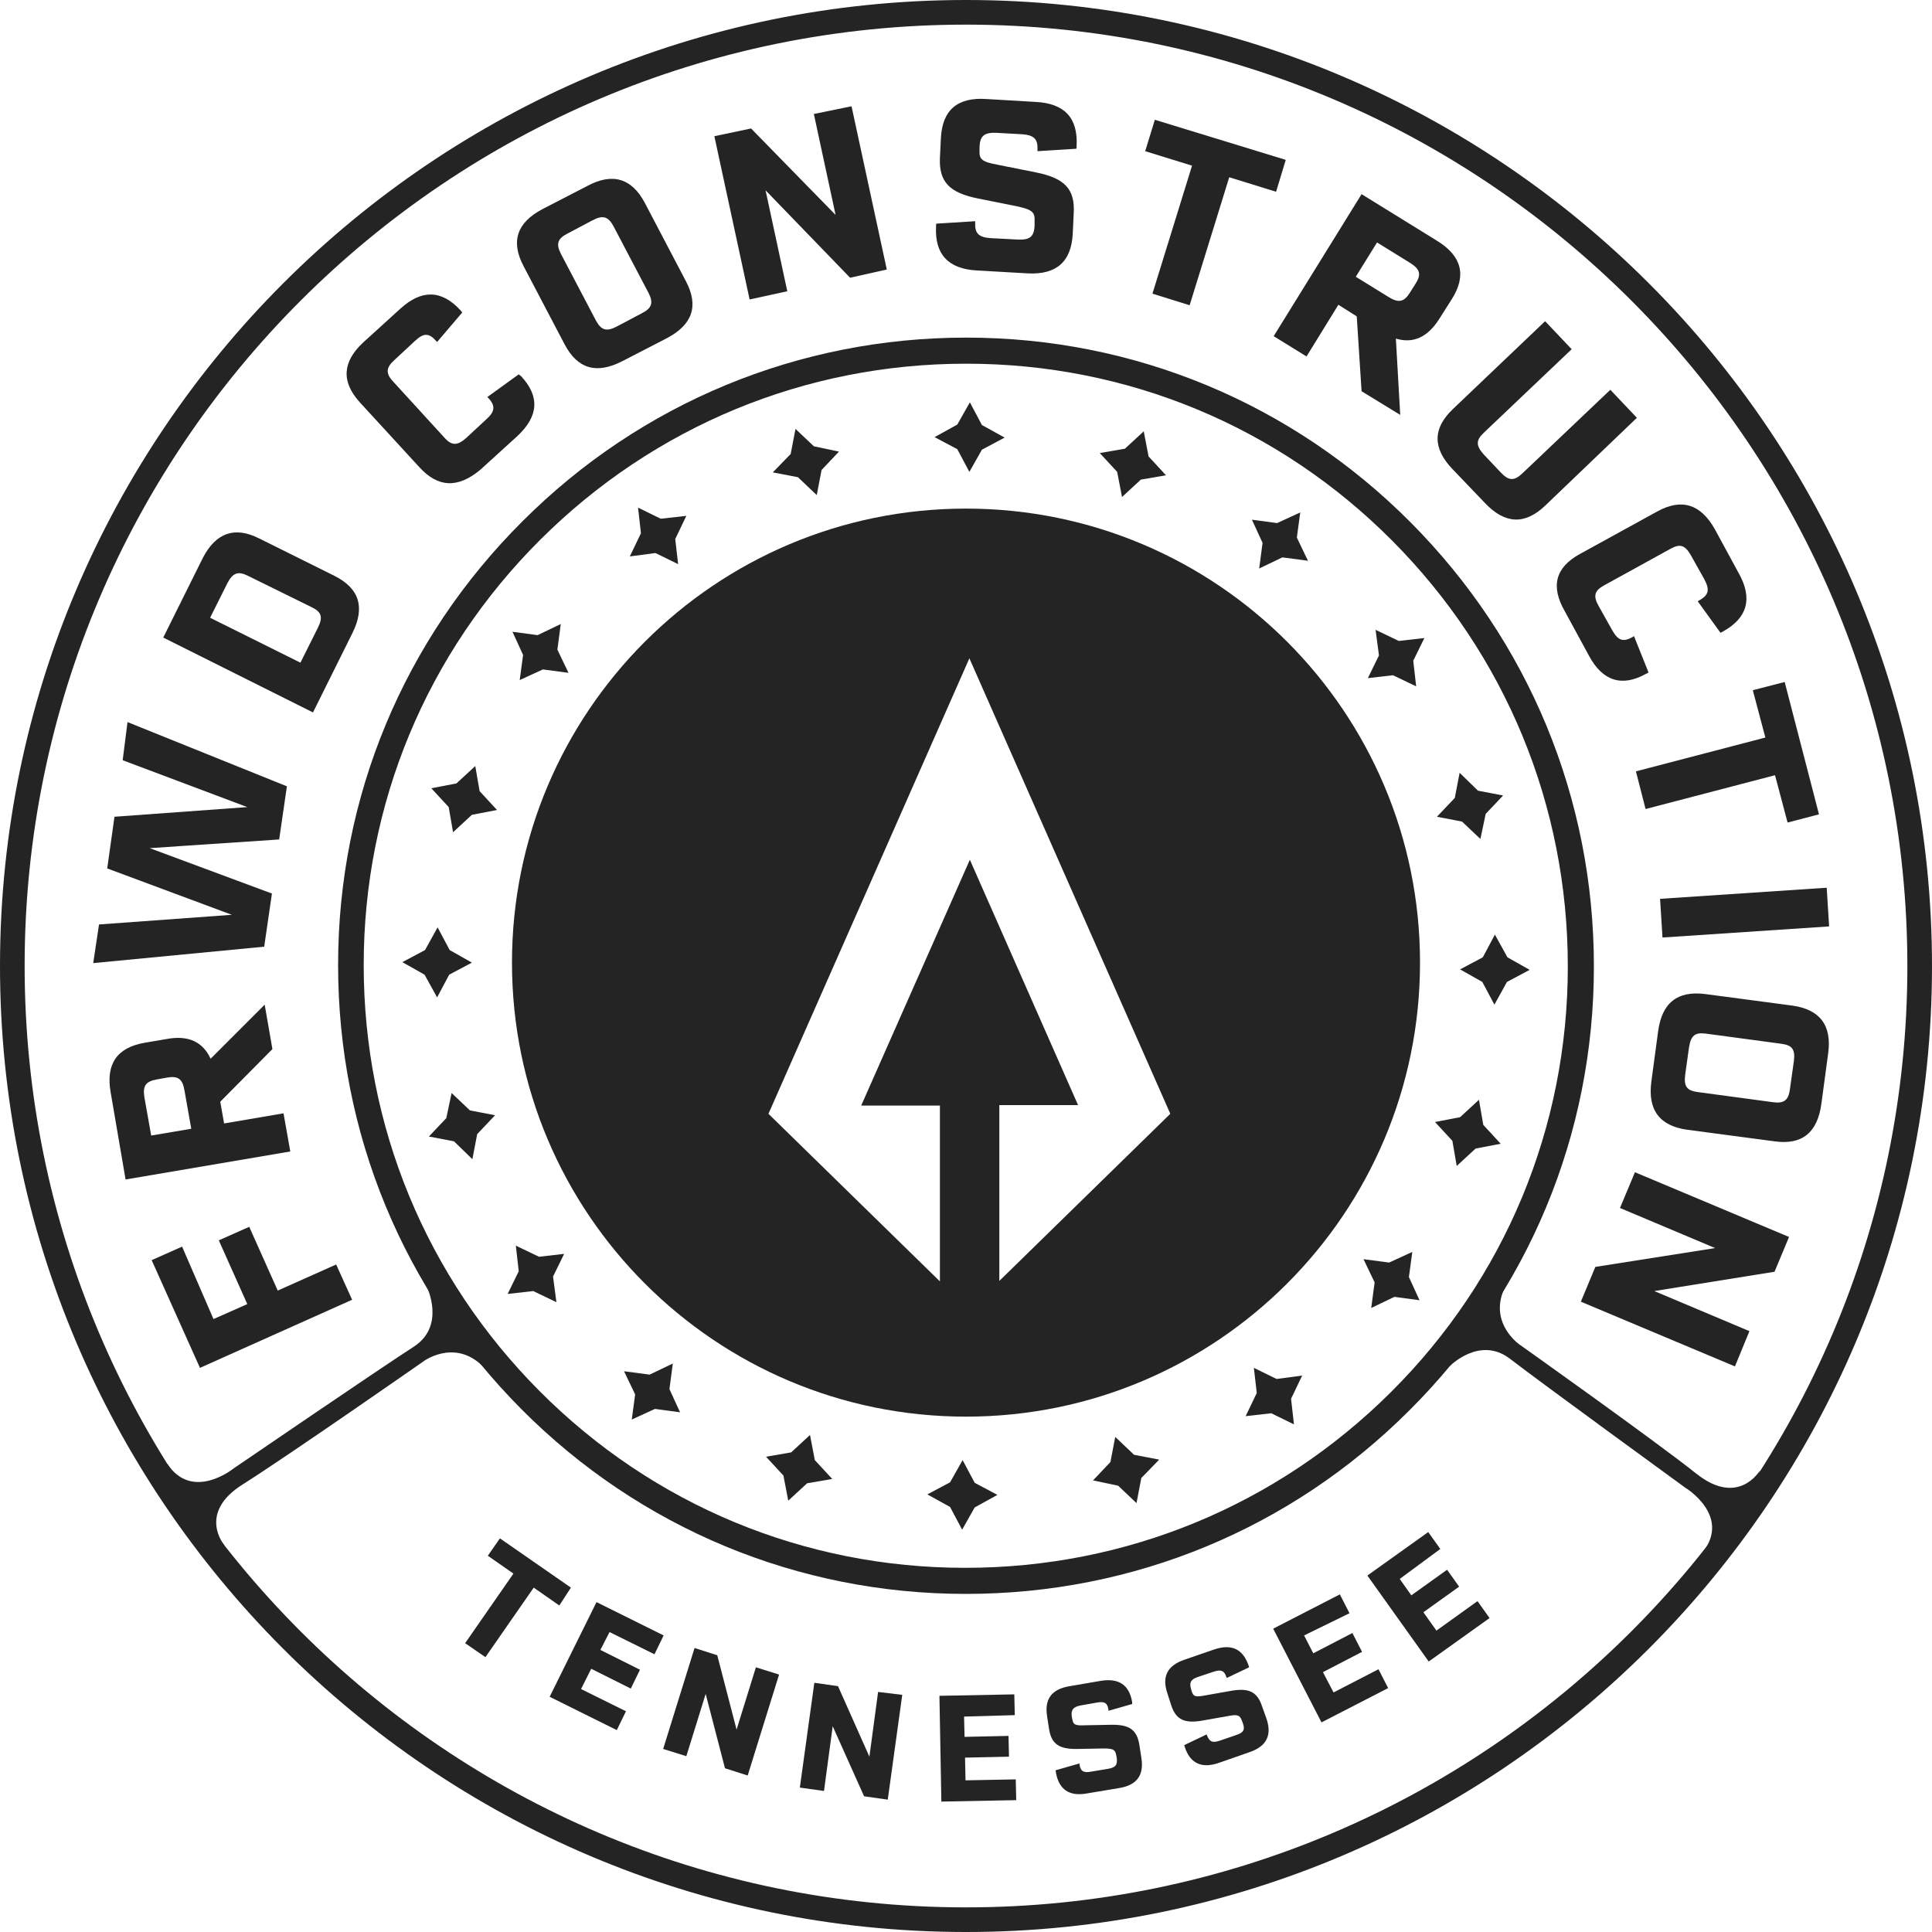 <?xml version="1.0" encoding="utf-8"?>
<!-- Generator: Adobe Illustrator 26.4.1, SVG Export Plug-In . SVG Version: 6.00 Build 0)  -->
<svg version="1.1" id="Layer_1" xmlns="http://www.w3.org/2000/svg" xmlns:xlink="http://www.w3.org/1999/xlink" x="0px" y="0px"
	 viewBox="0 0 400 400" style="enable-background:new 0 0 400 400;" xml:space="preserve">
<style type="text/css">
	.st0{fill:#242424;}
</style>
<g>
	<g>
		<polygon class="st0" points="198.2,87.9 193.5,90.5 198.2,93 200.7,97.7 203.3,93.1 208,90.6 203.3,88 200.8,83.3 		"/>
		<polygon class="st0" points="163.7,94 160,97.8 165.2,98.8 169.1,102.5 170.1,97.3 173.7,93.5 168.5,92.4 164.7,88.8 		"/>
		<polygon class="st0" points="132.7,110.4 130.4,115.2 135.7,114.5 140.4,116.8 139.8,111.6 142.1,106.8 136.8,107.4 132.1,105.1 
					"/>
		<polygon class="st0" points="108.3,135.6 107.6,140.8 112.4,138.6 117.7,139.3 115.4,134.5 116.1,129.2 111.3,131.5 106.1,130.8 
					"/>
		<polygon class="st0" points="92.9,167.1 93.8,172.3 97.7,168.7 102.9,167.7 99.3,163.8 98.4,158.6 94.5,162.2 89.3,163.2 		"/>
		<polygon class="st0" points="87.9,201.8 90.5,206.5 93,201.8 97.7,199.3 93.1,196.7 90.6,192 88,196.7 83.3,199.2 		"/>
		<polygon class="st0" points="94,236.3 97.8,240 98.8,234.8 102.5,230.9 97.3,229.9 93.5,226.3 92.4,231.5 88.8,235.3 		"/>
		<polygon class="st0" points="110.4,267.3 115.2,269.6 114.5,264.3 116.8,259.6 111.6,260.2 106.8,257.9 107.4,263.2 105.1,267.9 
					"/>
		<polygon class="st0" points="135.6,291.7 140.8,292.4 138.6,287.6 139.3,282.3 134.5,284.6 129.2,283.9 131.5,288.7 130.8,293.9 
					"/>
		<polygon class="st0" points="167.1,307.1 172.3,306.2 168.7,302.3 167.7,297.1 163.8,300.7 158.6,301.6 162.2,305.5 163.2,310.7 
					"/>
		<polygon class="st0" points="201.8,312.1 206.5,309.5 201.8,307 199.3,302.3 196.7,306.9 192,309.4 196.7,312 199.2,316.7 		"/>
		<polygon class="st0" points="236.3,306 240,302.2 234.8,301.2 230.9,297.5 229.9,302.7 226.3,306.5 231.5,307.6 235.3,311.2 		"/>
		<polygon class="st0" points="267.3,289.6 269.6,284.8 264.3,285.5 259.6,283.2 260.2,288.4 257.9,293.2 263.2,292.6 267.9,294.9 
					"/>
		<polygon class="st0" points="291.7,264.4 292.4,259.2 287.6,261.4 282.3,260.7 284.6,265.5 283.9,270.8 288.7,268.5 293.9,269.2 
					"/>
		<polygon class="st0" points="307.1,232.9 306.2,227.7 302.3,231.3 297.1,232.3 300.7,236.2 301.6,241.4 305.5,237.8 310.7,236.8 
					"/>
		<polygon class="st0" points="312.1,198.2 309.5,193.5 307,198.2 302.3,200.7 306.9,203.3 309.4,208 312,203.3 316.7,200.8 		"/>
		<polygon class="st0" points="306,163.7 302.2,160 301.2,165.2 297.5,169.1 302.7,170.1 306.5,173.7 307.6,168.5 311.2,164.7 		"/>
		<polygon class="st0" points="289.6,132.7 284.8,130.4 285.5,135.7 283.2,140.4 288.4,139.8 293.2,142.1 292.6,136.8 294.9,132.1 
					"/>
		<polygon class="st0" points="264.4,108.3 259.2,107.6 261.4,112.4 260.7,117.7 265.5,115.4 270.8,116.1 268.5,111.3 269.2,106.1 
					"/>
		<polygon class="st0" points="232.9,92.9 227.7,93.8 231.3,97.7 232.3,102.9 236.2,99.3 241.4,98.4 237.8,94.5 236.8,89.3 		"/>
	</g>
	<g>
		<path class="st0" d="M200,400c-0.1,0-0.1,0-0.2,0C89.5,399.9-0.1,310.1,0,199.8C0.1,89.6,89.8,0,200,0c0.1,0,0.1,0,0.2,0
			C310.5,0.1,400.1,89.9,400,200.2C399.9,310.4,310.2,400,200,400z M200,5.1C92.6,5.1,5.2,92.4,5.1,199.8
			C5,307.3,92.3,394.8,199.8,394.9c0.1,0,0.1,0,0.2,0c107.4,0,194.8-87.3,194.9-194.7C395,92.7,307.7,5.2,200.2,5.1
			C200.1,5.1,200.1,5.1,200,5.1z"/>
		<g>
			<path class="st0" d="M44.2,273.1l7-3.1l-5.9-13.2l6.3-2.8l5.9,13.2l12.1-5.4l3.3,7.3l-31.5,14.1l-10-22.3l6.3-2.8L44.2,273.1z"/>
			<path class="st0" d="M45.6,228.1l0.8,4.5l12.3-2.1l1.4,7.9L26,244.2l-3.1-18.1c-1-5.8,1.3-9.2,7-10.2l4.7-0.8
				c4.4-0.8,7.4,0.6,9,4.1L54.8,208l1.6,9.2L45.6,228.1z M39.6,233.7l-1.4-7.9c-0.4-2.4-1.3-3.1-3.6-2.7l-2.2,0.4
				c-2.2,0.4-2.9,1.3-2.5,3.7l1.4,7.9L39.6,233.7z"/>
			<path class="st0" d="M26.4,149.5l33,13.3l-1.6,11L31,175.6l25.3,9.4l-1.6,11l-35.4,3.4l1.2-8l27.5-2l-25.8-9.6l1.5-10.7l27.5-2
				l-25.8-9.7L26.4,149.5z"/>
			<path class="st0" d="M53.7,111.5l15.5,7.7c5.2,2.6,6.4,6.5,3.8,11.8l-8.2,16.5L33.8,132l8.2-16.5
				C44.7,110.3,48.6,108.9,53.7,111.5z M51.3,119.2c-2-1-3.1-0.6-4.2,1.5l-3.6,7.2l18.7,9.3l3.6-7.2c1.1-2.2,0.8-3.3-1.3-4.3
				L51.3,119.2z"/>
			<path class="st0" d="M86.8,96.7L74.5,83.3c-3.9-4.3-3.6-8.4,0.7-12.4l7.7-7c4.4-4,8.5-3.9,12.4,0.3c0.2,0.2,0.3,0.4,0.4,0.5
				l-5.2,6.1l-0.2-0.2c-1.5-1.7-2.6-1.7-4.4,0l-4.2,3.9c-1.8,1.6-1.9,2.8-0.3,4.5l10.6,11.6c1.5,1.7,2.7,1.7,4.5,0.1l4.2-3.9
				c1.8-1.6,1.9-2.8,0.4-4.4l-0.2-0.2l6.5-4.7c0.1,0.1,0.2,0.2,0.5,0.4c3.9,4.2,3.6,8.3-0.8,12.4l-7.7,7
				C94.8,101.1,90.7,101,86.8,96.7z"/>
			<path class="st0" d="M133.5,42l8.5,16.2c2.7,5.1,1.4,9-3.9,11.8l-9.3,4.8c-5.3,2.7-9.2,1.6-11.9-3.5l-8.5-16.2
				c-2.7-5.1-1.4-9,3.9-11.8l9.3-4.8C126.8,35.7,130.8,36.9,133.5,42z M122.7,45.6l-5.1,2.7c-2.2,1.1-2.5,2.2-1.5,4.2l7.3,13.9
				c1.1,2,2.2,2.3,4.3,1.2l5.1-2.7c2.2-1.1,2.5-2.2,1.5-4.2L127,46.8C125.9,44.8,124.8,44.5,122.7,45.6z"/>
			<path class="st0" d="M176.3,22l7.3,33.8l-7.6,1.7l-17.5-18.1l4.5,20.9l-7.8,1.7l-7.3-33.8l7.6-1.6L173,44.5l-4.5-20.9L176.3,22z"
				/>
			<path class="st0" d="M193.8,46.9c0-0.5,0-0.5,0.1-0.6l8-0.5l0,0.3c-0.1,2.2,0.7,3,3.1,3.2l5.8,0.3c2.4,0.1,3.3-0.6,3.4-2.9l0-0.9
				c0.1-1.9-0.5-2.4-3.7-3.1l-8-1.6c-6-1.2-8.1-3.5-7.9-8.4l0.2-4.1c0.3-5.8,3.4-8.5,9.4-8.1l10.2,0.6c6,0.3,8.8,3.3,8.5,9.1
				c0,0.4,0,0.5-0.1,0.6l-8,0.5l0-0.3c0.1-2.2-0.7-3-3.1-3.2l-5.4-0.3c-2.5-0.1-3.4,0.6-3.5,2.9l0,0.7c-0.1,1.9,0.5,2.4,3.7,3l8,1.6
				c6,1.2,8.1,3.5,7.8,8.5l-0.2,4.2c-0.3,5.8-3.4,8.5-9.3,8.2L202.3,56C196.3,55.7,193.5,52.6,193.8,46.9z"/>
			<path class="st0" d="M264.2,39.7l-9.7-3l-8.2,26.5l-7.7-2.4l8.2-26.5l-9.7-3l2-6.5l27.1,8.3L264.2,39.7z"/>
			<path class="st0" d="M280.9,65.5l-3.8-2.4l-6.6,10.7l-6.8-4.2l18.2-29.4l15.7,9.7c5,3.1,6.1,7.1,3,12L298,66
				c-2.4,3.8-5.4,5.2-9,4.1l0.9,15.8l-8-4.9L280.9,65.5z M280.7,57.3l6.8,4.2c2.1,1.3,3.2,1,4.4-0.9l1.2-1.9c1.2-1.9,0.9-3-1.2-4.3
				l-6.8-4.2L280.7,57.3z"/>
			<path class="st0" d="M319.9,104.7c-4.2,4-8.3,3.8-12.4-0.5l-6.8-7.1c-4.1-4.3-4.1-8.4,0.1-12.4l19.1-18.2l5.5,5.8l-18.2,17.3
				c-1.7,1.6-1.6,2.7,0,4.5l3.5,3.7c1.7,1.8,2.8,1.8,4.5,0.2l18.2-17.3l5.5,5.8L319.9,104.7z"/>
			<path class="st0" d="M327.1,114.7l16-8.8c5.1-2.8,9-1.5,11.9,3.6l5,9.2c2.9,5.2,1.8,9.2-3.2,12c-0.3,0.2-0.4,0.2-0.6,0.3
				l-4.7-6.5l0.3-0.2c2-1.1,2.2-2.2,1.1-4.3l-2.8-5c-1.2-2.1-2.2-2.5-4.2-1.4l-13.8,7.6c-2,1.1-2.3,2.2-1.1,4.3l2.8,5
				c1.2,2.1,2.2,2.5,4.2,1.4l0.3-0.2l3,7.5c-0.1,0.1-0.2,0.2-0.5,0.3c-5,2.8-9,1.5-11.8-3.7l-5-9.2C321,121.4,322,117.5,327.1,114.7
				z"/>
			<path class="st0" d="M370.1,170.3l-2.6-9.8l-26.8,7l-2-7.8l26.8-7l-2.6-9.8l6.6-1.7l7.1,27.4L370.1,170.3z"/>
			<path class="st0" d="M378.2,183.8l0.5,8l-34.5,2.3l-0.5-8L378.2,183.8z"/>
			<path class="st0" d="M367.4,236.3l-18.1-2.4c-5.7-0.8-8.2-4.1-7.4-10l1.4-10.4c0.8-5.9,4-8.4,9.7-7.7l18.1,2.4
				c5.7,0.8,8.2,4.1,7.4,9.9l-1.4,10.4C376.3,234.5,373.1,237.1,367.4,236.3z M370.6,225.4l0.8-5.7c0.3-2.4-0.3-3.3-2.6-3.6
				l-15.6-2.1c-2.3-0.3-3.1,0.4-3.5,2.8l-0.8,5.7c-0.3,2.4,0.3,3.3,2.6,3.6l15.6,2.1C369.4,228.5,370.3,227.8,370.6,225.4z"/>
			<path class="st0" d="M359.2,282.9l-31.9-13.4l3-7.2l24.8-3.9l-19.7-8.3l3.1-7.4l31.9,13.4l-3,7.2l-24.9,4l19.7,8.3L359.2,282.9z"
				/>
		</g>
		<path class="st0" d="M200,330c0,0-0.1,0-0.1,0c-34.7,0-67.4-13.6-91.9-38.2s-38-57.2-38-92s13.6-67.4,38.2-91.9
			c24.5-24.5,57.2-38,91.8-38c0,0,0.1,0,0.1,0c34.7,0,67.4,13.6,91.9,38.2s38,57.2,38,92s-13.6,67.4-38.2,91.9
			C267.3,316.5,234.7,330,200,330z M200,75.3c-33.2,0-64.5,12.9-88.1,36.4c-23.6,23.5-36.6,54.8-36.6,88.1s12.9,64.6,36.4,88.2
			c23.5,23.6,54.8,36.6,88.1,36.6c0,0,0.1,0,0.1,0c33.2,0,64.5-12.9,88.1-36.4c23.6-23.5,36.6-54.8,36.6-88.1
			c0-33.3-12.9-64.6-36.4-88.2c-23.5-23.6-54.8-36.6-88.1-36.6C200.1,75.3,200,75.3,200,75.3z"/>
		<g>
			<path class="st0" d="M115.8,332.4l-5.3-3.7l-10,14.4l-4.2-2.9l10-14.4l-5.3-3.7l2.5-3.6l14.7,10.2L115.8,332.4z"/>
			<path class="st0" d="M126.2,337.9l-1.9,3.7l8.2,4.1l-1.9,3.9l-8.2-4.1l-2.1,4.2l9.3,4.6l-1.9,3.9l-13.9-6.9l9.7-19.6l13.9,6.9
				l-1.9,3.9L126.2,337.9z"/>
			<path class="st0" d="M161.3,346.7l-6.5,20.9l-4.7-1.5l-4-15.4l-4,12.9l-4.8-1.5l6.5-20.9l4.7,1.5l4,15.4l4-12.9L161.3,346.7z"/>
			<path class="st0" d="M186.8,350.9l-3,21.7l-4.9-0.7l-6.5-14.5l-1.8,13.4l-5-0.7l3-21.7l4.9,0.7l6.5,14.6l1.8-13.4L186.8,350.9z"
				/>
			<path class="st0" d="M199.6,355.4l0.1,4.2l9.1-0.2l0.1,4.3l-9.1,0.2l0.1,4.7l10.4-0.2l0.1,4.3l-15.5,0.3l-0.4-21.9l15.5-0.3
				l0.1,4.3L199.6,355.4z"/>
			<path class="st0" d="M218.6,366.9c0-0.3-0.1-0.3,0-0.4l4.9-1.4l0,0.2c0.2,1.4,0.8,1.8,2.4,1.5l3.6-0.6c1.5-0.3,1.9-0.8,1.7-2.3
				l-0.1-0.5c-0.2-1.2-0.7-1.4-2.7-1.4l-5.2,0.1c-3.9,0.1-5.5-1-6-4.1l-0.4-2.6c-0.6-3.6,0.9-5.7,4.7-6.3l6.4-1.1
				c3.7-0.6,5.9,0.8,6.5,4.4c0,0.3,0,0.3,0,0.4l-4.9,1.4l0-0.2c-0.2-1.4-0.8-1.8-2.4-1.5l-3.4,0.6c-1.5,0.3-2,0.9-1.8,2.3l0.1,0.5
				c0.2,1.2,0.6,1.4,2.7,1.3l5.2-0.1c3.9-0.1,5.5,1,6,4.2l0.4,2.6c0.6,3.6-0.9,5.7-4.6,6.3l-6.6,1.1
				C221.4,372,219.2,370.5,218.6,366.9z"/>
			<path class="st0" d="M245.3,361.7c-0.1-0.3-0.1-0.3-0.1-0.4l4.6-2.2l0.1,0.2c0.5,1.3,1.1,1.6,2.6,1.1l3.5-1.2
				c1.5-0.5,1.8-1.1,1.3-2.5l-0.2-0.5c-0.4-1.1-0.9-1.3-2.9-0.9l-5.1,0.9c-3.8,0.7-5.6-0.1-6.6-3.1l-0.8-2.5c-1.2-3.5,0-5.8,3.6-7
				l6.1-2.1c3.6-1.2,5.9-0.1,7.1,3.3c0.1,0.3,0.1,0.3,0.1,0.4l-4.6,2.2l-0.1-0.2c-0.4-1.3-1.1-1.6-2.6-1.1l-3.3,1.1
				c-1.5,0.5-1.8,1.2-1.4,2.5l0.1,0.4c0.4,1.2,0.8,1.3,2.9,0.9l5.1-0.9c3.8-0.7,5.6,0.1,6.6,3.2l0.9,2.5c1.2,3.5,0,5.8-3.6,7
				l-6.3,2.2C248.8,366.2,246.4,365.1,245.3,361.7z"/>
			<path class="st0" d="M270,338.6l1.9,3.7l8.1-4.2l2,3.9l-8.1,4.2l2.2,4.2l9.3-4.8l2,3.9l-13.8,7.1l-10-19.4l13.8-7.1l2,3.9
				L270,338.6z"/>
			<path class="st0" d="M289.8,326.9l2.4,3.4l7.4-5.3l2.5,3.5l-7.4,5.3l2.7,3.8l8.5-6.1l2.5,3.5l-12.6,9l-12.7-17.8l12.6-9l2.5,3.5
				L289.8,326.9z"/>
		</g>
		<path class="st0" d="M46.5,320c0,0-5.8-6.7,3.8-12.7c9.5-6,37.6-25.6,37.6-25.6s7.3-5.2,13.3,2.6l-5.3-11.1l-7.5-6.7
			c0,0,3.9,8-2.7,12.3c-6.7,4.3-37.3,25.2-37.3,25.2s-8.6,7-13.8-1l3.2,9.8L46.5,320z"/>
		<path class="st0" d="M364.4,304.4c0,0-4.4,7.7-13.2,0.7s-36.7-26.8-36.7-26.8s-7.4-5.2-2-13.4l-8.6,8.7l-3.8,9.3
			c0,0,6.2-6.4,12.5-1.6c6.2,4.8,36.3,26.7,36.3,26.7s9.5,5.7,3.7,13.3l8.2-6.3L364.4,304.4z"/>
	</g>
	<g>
		<path class="st0" d="M200,105.3c-51.9,0-94,42.1-94,94s42.1,94,94,94s94-42.1,94-94S251.9,105.3,200,105.3z M206.9,265.2v-36.4
			h16.3L200.8,178l-22.5,50.9h16.3v36.4l-35.5-34.7l0,0l0,0l0,0l0,0l41.6-94.3l41.6,94.3L206.9,265.2z"/>
	</g>
</g>
</svg>
